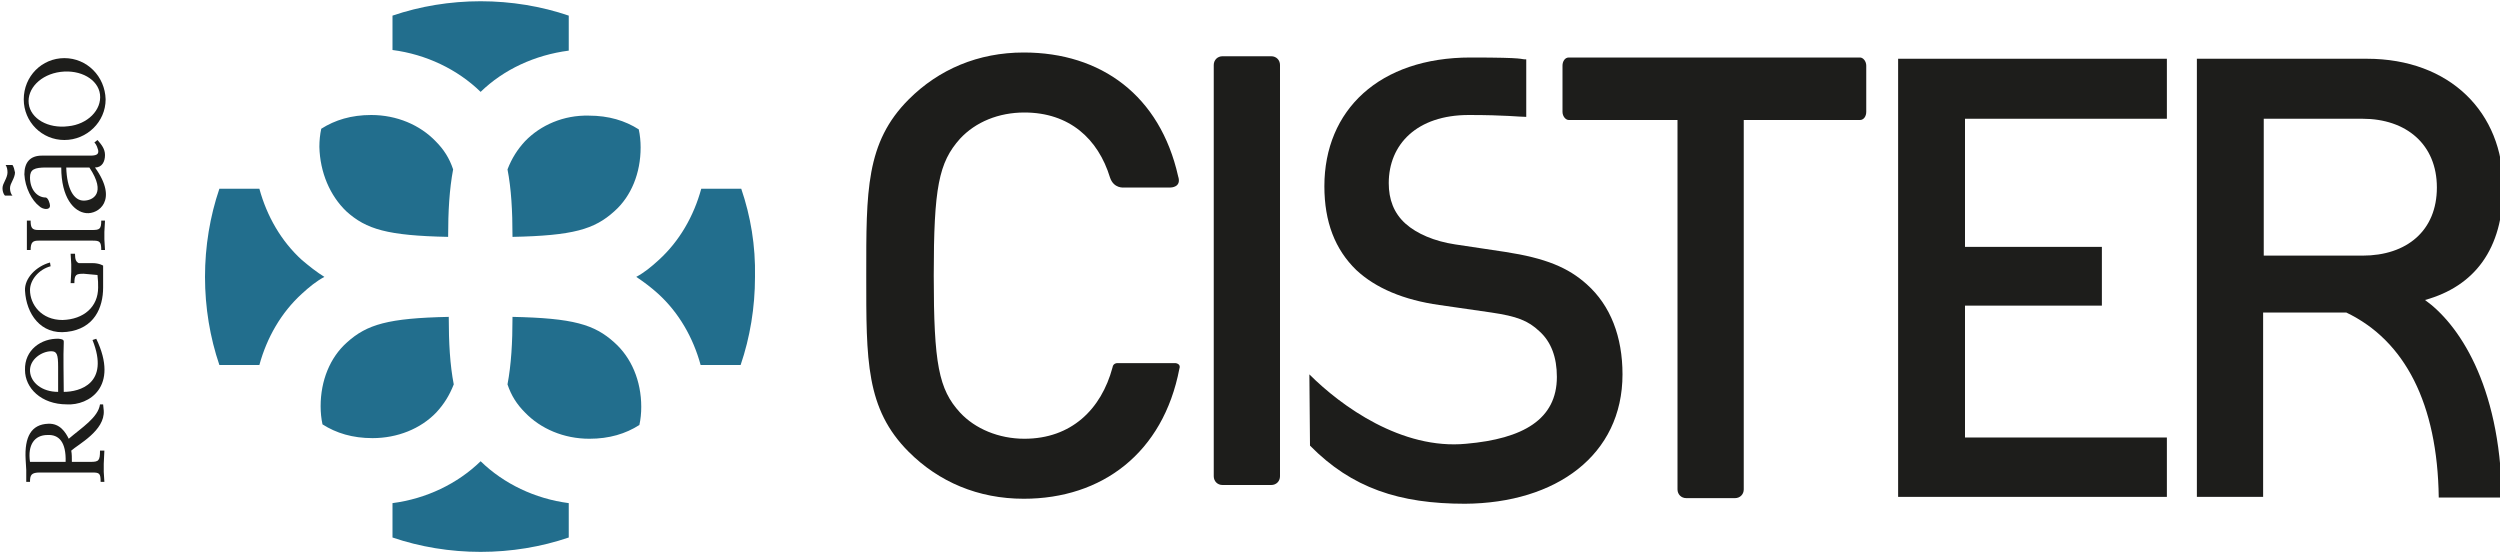 <?xml version="1.0" encoding="utf-8"?>
<!-- Generator: Adobe Illustrator 27.9.0, SVG Export Plug-In . SVG Version: 6.00 Build 0)  -->
<svg version="1.1" id="Layer_1" xmlns="http://www.w3.org/2000/svg" xmlns:xlink="http://www.w3.org/1999/xlink" x="0px" y="0px"
	 viewBox="0 0 400 89" style="enable-background:new 0 0 400 89;" xml:space="preserve">
<style type="text/css">
	.st0{fill-rule:evenodd;clip-rule:evenodd;fill:#1D1D1B;}
	.st1{fill:#1D1D1B;}
	.st2{fill:#226E8D;}
</style>
<g>
	<path class="st0" d="M16.5,64.7H16c-0.3,2.1-2.9,3.7-5,5.5c-0.5-1-1.4-2.5-3.3-2.4c-2.7,0.1-3.8,2.1-3.6,5.7l0.1,1.7l0,1.9h0.6
		c0-1.1,0.2-1.5,1.6-1.5h8.3c1.2,0,1.4,0.1,1.4,1.5h0.6l-0.1-1.6v-1.3l0.1-2.1H16c0,1.6-0.2,1.8-1.5,1.8h-3c0-0.6,0-1.3-0.1-1.8
		c1.1-1,5.4-3.2,5.2-6.4L16.5,64.7z M7.6,69.6c1.8-0.1,3,1.1,2.9,4.3H4.8C4.4,71.2,5.5,69.6,7.6,69.6"/>
	<path class="st0" d="M15.4,54.2l-0.6,0.2c2.8,7-2.1,8.3-4.6,8.3c0-2.3-0.1-5.7,0-7.8c0-0.4,0.1-0.6-0.8-0.7c-2.8-0.1-5.5,1.8-5.4,5
		c0,2.9,2.6,5.5,6.7,5.5C14.2,64.9,19.1,61.9,15.4,54.2 M8.2,56.2c0.9,0,1.1,0.5,1.1,2.5v4c-2.6,0-4.4-1.5-4.5-3.3
		C4.7,57.5,6.7,56.2,8.2,56.2"/>
	<path class="st0" d="M4.9,35.3H4.3l0,1.8v1.2l0,1.7h0.6c0-1.3,0.4-1.5,1.3-1.5h8.6c1.1,0,1.4,0.1,1.4,1.5h0.6l-0.1-1.7v-1.2
		l0.1-1.8h-0.6c0,1.4-0.3,1.5-1.5,1.5H6.1C5.1,36.8,4.9,36.4,4.9,35.3"/>
	<path class="st0" d="M2,26.4H0.9c0.2,0.3,0.3,0.7,0.3,1.2c0,0.4-0.2,0.9-0.4,1.3c-0.2,0.4-0.4,0.8-0.4,1.2c0,0.4,0.1,0.9,0.4,1.2H2
		c-0.3-0.3-0.4-0.8-0.4-1.2c0-0.4,0.2-0.8,0.4-1.2c0.2-0.4,0.4-0.9,0.4-1.3C2.3,27.1,2.2,26.7,2,26.4 M15.6,22.4l-0.5,0.4
		c0.4,0.4,0.5,0.9,0.6,1.2c0.2,1-0.8,0.9-2,0.9h-7c-1.9,0-2.8,1.1-2.8,3C4,30,5.1,32.1,6.3,33C6.8,33.5,8,33.7,8,32.9
		c0-0.3-0.3-1.3-0.7-1.3c-1.3,0-2.5-1.2-2.5-3.2c0-1.3,0.7-1.6,2.6-1.6h2.4c0,4.8,2,7.1,4,7.3c1.9,0.2,5.2-2,1.4-7.3
		c1.1,0,1.6-0.9,1.6-2C16.8,23.8,16.2,23.1,15.6,22.4 M14.3,26.8c2.8,4.2,0.5,5.3-0.9,5.3c-1.6,0-2.7-1.9-2.8-5.3H14.3z"/>
	<path class="st0" d="M10.3,9.3c-3.6,0-6.5,2.9-6.5,6.6c0,3.6,2.9,6.5,6.5,6.5c3.6,0,6.6-2.9,6.6-6.5C16.8,12.2,13.9,9.3,10.3,9.3
		 M9.7,11.5c3.2-0.4,6,1.2,6.3,3.6c0.3,2.5-2,4.8-5.1,5.1c-3.2,0.4-6-1.2-6.3-3.6C4.3,14.2,6.5,11.9,9.7,11.5"/>
	<path class="st1" d="M13.4,43.8c-1.2,0-1.5,0.1-1.5,1.5h-0.6l0.1-1.8v-1.2l-0.1-1.7H12c0,1,0.2,1.3,0.6,1.5h2.2
		c1.1,0,1.7,0.4,1.7,0.4l0,3.5c0,3.2-1.4,6.6-5.8,7.1c-4.2,0.5-6.5-2.9-6.7-6.6c-0.1-2,1.8-3.9,4-4.5l0.1,0.6
		c-1.9,0.5-3.3,2.2-3.3,3.8c0,2.3,1.8,4.8,5.2,4.8c3.4-0.1,5.7-2.1,5.7-5.2c0-0.7,0-1.1-0.1-2L13.4,43.8z"/>
	<path class="st0" d="M259.6,59.9c0-6-1.9-11-5.7-14.4c-3-2.7-6.6-4.2-13.1-5.2l-8-1.2c-3.3-0.5-6.1-1.7-7.9-3.3
		c-1.9-1.7-2.7-3.9-2.7-6.5c0-6.2,4.5-10.9,12.8-10.9c5.9,0,8.1,0.3,9.2,0.3V9.5c-1.2,0,0.4-0.3-8.9-0.3c-14.6,0-23.4,8.4-23.4,20.6
		c0,5.7,1.7,10.1,5.1,13.4c3.1,2.9,7.6,4.8,13.3,5.6l8.3,1.2c4.1,0.6,5.9,1.3,7.7,3c1.9,1.7,2.8,4.2,2.8,7.3
		c0,6.8-5.4,9.9-14.5,10.7c-10.3,1-20-6-25.1-11.1l0.1,11.4c6.7,6.8,14.3,9.3,24.8,9.3C249,80.5,259.6,72.8,259.6,59.9"/>
	<polygon class="st0" points="346.7,79.5 346.7,70 314.4,70 314.4,48.9 336.3,48.9 336.3,39.5 314.4,39.5 314.4,19 346.7,19 
		346.7,9.4 303.7,9.4 303.7,79.5 	"/>
	<path class="st0" d="M400.3,79.5C400,61.3,393.2,51.7,388,48c7.9-2.2,12.5-8.1,12.5-18.1c0-11.9-8.5-20.5-21.8-20.5h-27.2v70.1
		h10.6V50h13.3c9.4,4.5,14.6,14.6,14.8,29.6H400.3z M389.9,30c0,6.9-4.8,10.9-11.9,10.9h-15.8V19h15.8C385,19,389.9,23.1,389.9,30"
		/>
	<path class="st0" d="M188.1,58.1h-9.2c0,0-0.8-0.1-0.9,0.7c-1.8,6.7-6.6,11.4-14.1,11.4c-4.1,0-7.9-1.6-10.3-4.2
		c-3.4-3.7-4.2-7.8-4.2-21.9c0-14.1,0.8-18.1,4.2-21.9c2.5-2.7,6.2-4.2,10.3-4.2c7.2,0,11.8,4.2,13.7,10.4c0.6,1.8,2.2,1.6,2.2,1.6
		h7.5c0,0,1.8,0,1.2-1.8c-2.9-12.9-12.3-19.8-24.7-19.8c-7.3,0-13.6,2.7-18.4,7.5c-6.9,6.9-6.8,14.7-6.8,28.2
		c0,13.5-0.1,21.3,6.8,28.2c4.8,4.8,11.1,7.5,18.4,7.5c12.5,0,22.3-7.3,24.9-20.8C189,58.2,188.1,58.1,188.1,58.1"/>
	<path class="st0" d="M194.2,10.4c0-0.8,0.6-1.4,1.4-1.4h7.8c0.8,0,1.4,0.6,1.4,1.4v65.8c0,0.8-0.6,1.4-1.4,1.4h-7.8
		c-0.8,0-1.4-0.6-1.4-1.4V10.4z"/>
	<path class="st1" d="M279,19.2l0,59.1c0,0.8-0.6,1.4-1.4,1.4h-7.8c-0.8,0-1.4-0.6-1.4-1.4V19.2h-17.4c-0.5,0-1-0.6-1-1.3v-7.4
		c0-0.7,0.4-1.3,1-1.3h46.6c0.5,0,1,0.6,1,1.3v7.4c0,0.7-0.4,1.3-1,1.3H279z"/>
	<path class="st2" d="M48.3,41.6c-3.3-3-5.6-7-6.8-11.4h-6.4c-1.5,4.4-2.3,9.2-2.3,14.1c0,4.9,0.8,9.7,2.3,14.1h6.4
		C42.7,54,45,50,48.3,47c1.2-1.1,2.3-2,3.6-2.7C50.6,43.5,49.5,42.6,48.3,41.6z M91,8.1V2.5C86.6,1,81.8,0.2,76.9,0.2
		C72,0.2,67.2,1,62.8,2.5v5.5c5.4,0.7,10.4,3.1,14.1,6.7C80.6,11.1,85.6,8.8,91,8.1z M62.8,80.5V86c4.4,1.5,9.2,2.3,14.1,2.3
		c4.9,0,9.7-0.8,14.1-2.3v-5.5c-5.4-0.7-10.4-3.1-14.1-6.7C73.2,77.4,68.2,79.8,62.8,80.5z M118.6,30.2h-6.4
		c-1.2,4.4-3.5,8.4-6.8,11.4c-1.2,1.1-2.3,2-3.6,2.7c1.2,0.8,2.4,1.7,3.5,2.7c3.3,3,5.6,7,6.8,11.4h6.4c1.5-4.4,2.3-9.2,2.3-14.1
		C120.9,39.3,120.1,34.6,118.6,30.2z M84,22.6c-1.2,1.3-2.1,2.7-2.8,4.5c0.6,3.1,0.8,6.6,0.8,10.8c9.7-0.2,13.1-1.2,16.3-4.1
		c2.7-2.4,4.2-6.1,4.2-10.2c0-1-0.1-2-0.3-2.9c-2.2-1.4-4.8-2.2-8-2.2C90.2,18.4,86.5,20,84,22.6z M55.4,33.8
		c3.2,2.9,6.6,3.9,16.3,4.1c0-4.1,0.2-7.6,0.8-10.8c-0.6-1.8-1.5-3.2-2.8-4.5c-2.5-2.6-6.2-4.2-10.3-4.2c-3.2,0-5.8,0.8-8,2.2
		c-0.2,0.9-0.3,1.9-0.3,2.9C51.2,27.6,52.8,31.3,55.4,33.8z M98.3,54.8c-3.2-2.9-6.6-3.9-16.3-4.1c0,4.1-0.2,7.6-0.8,10.8
		c0.6,1.8,1.5,3.2,2.8,4.5c2.5,2.6,6.2,4.2,10.3,4.2c3.2,0,5.8-0.8,8-2.2c0.2-0.9,0.3-1.9,0.3-2.9C102.6,60.9,101,57.2,98.3,54.8z
		 M69.8,66c1.2-1.3,2.1-2.7,2.8-4.5c-0.6-3.1-0.8-6.6-0.8-10.8c-9.7,0.2-13.1,1.2-16.3,4.1c-2.7,2.4-4.2,6.1-4.2,10.2
		c0,1,0.1,2,0.3,2.9c2.2,1.4,4.8,2.2,8,2.2C63.6,70.1,67.3,68.6,69.8,66z"/>
</g>
</svg>
